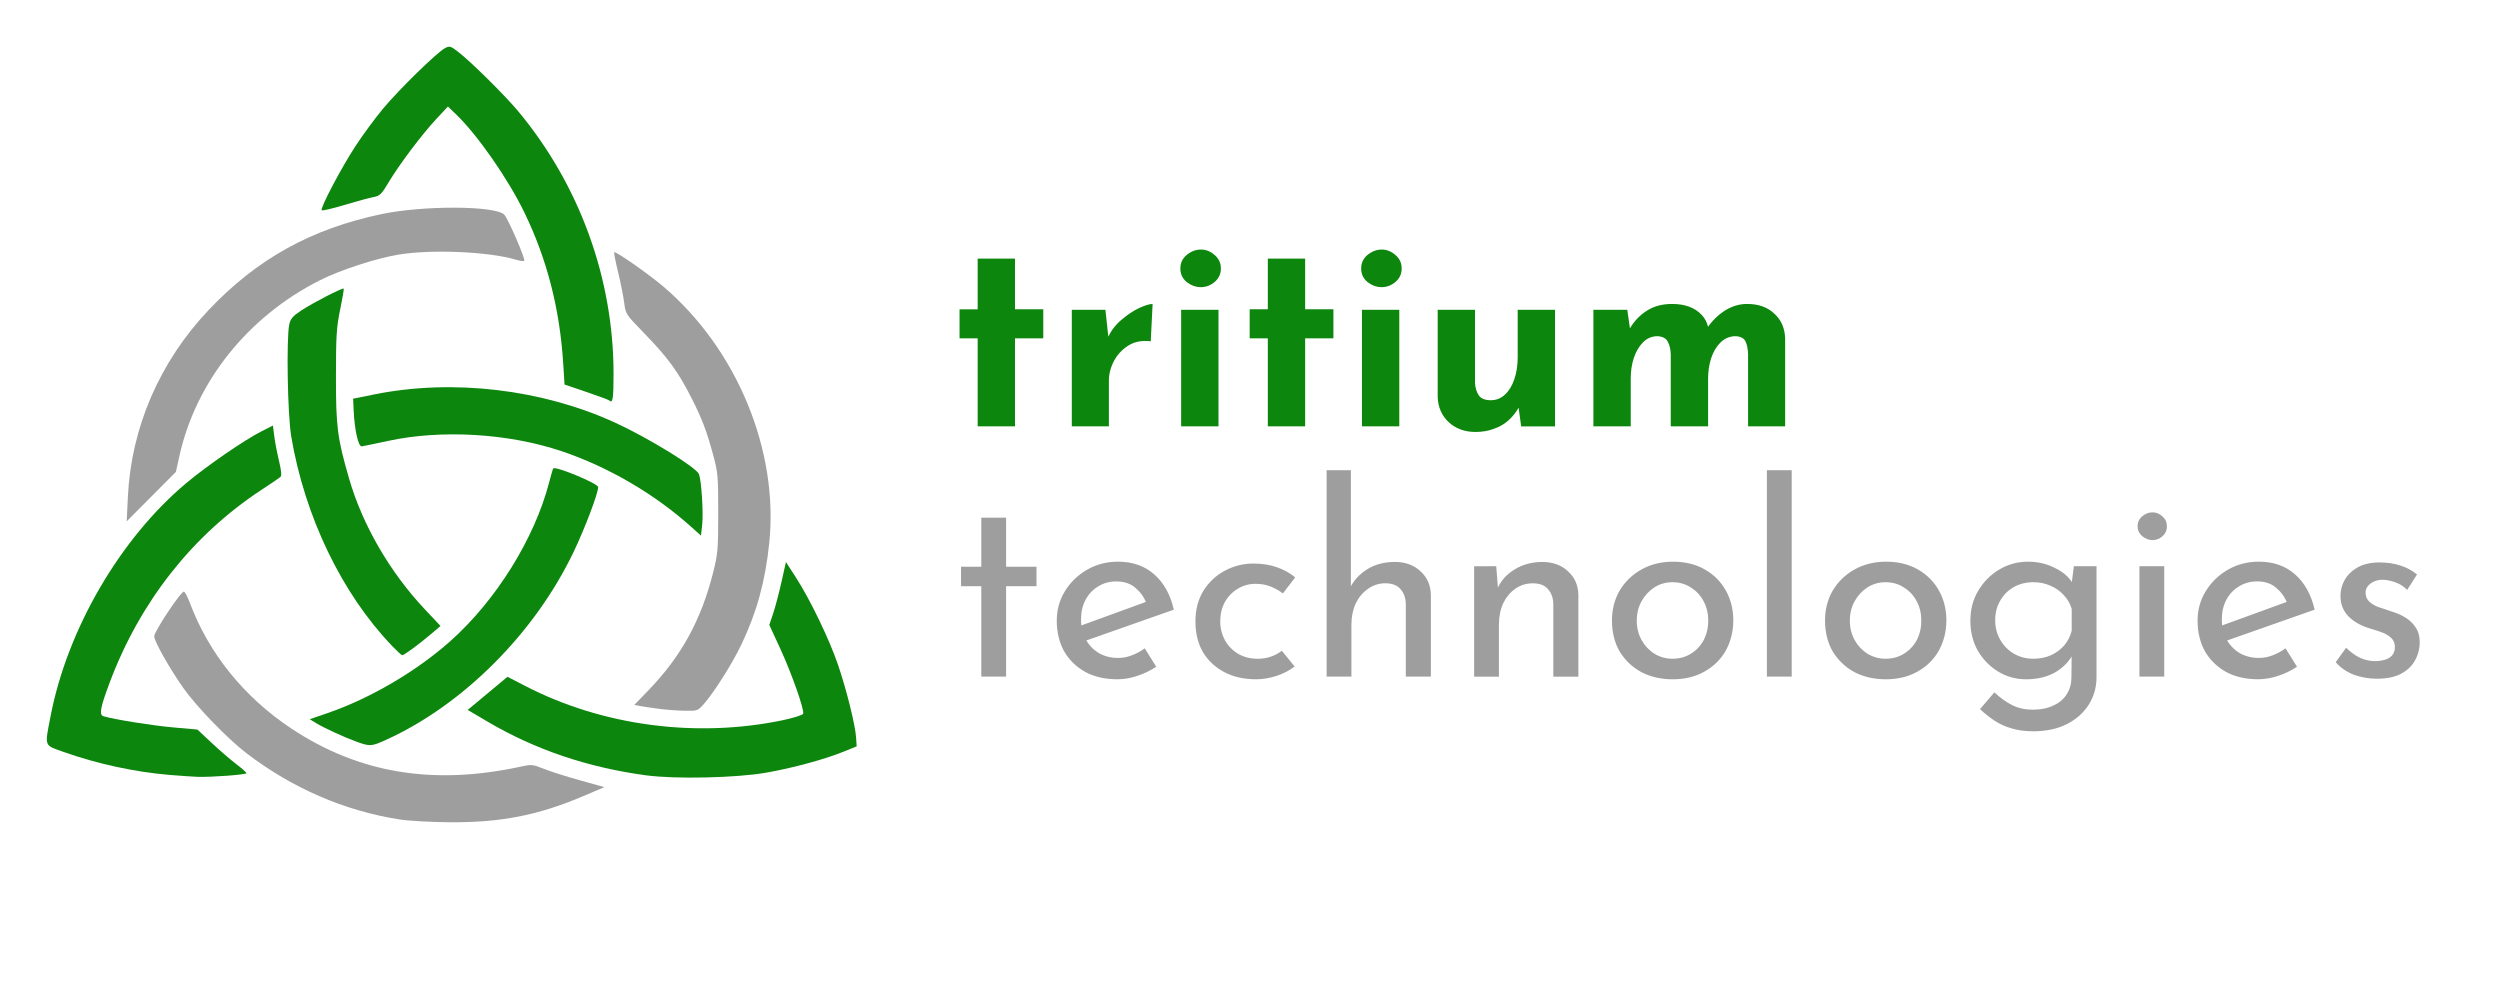 <svg xmlns="http://www.w3.org/2000/svg" height="80" width="200" id="svg2" version="1.1" y="0px" x="0px" viewBox="0 0 200 80" data-name="Layer 1">
  <title id="title28">Tritium Tec</title>
  <defs id="defs2"></defs>
  
    
    
  
  <path id="path3" d="m 28.557,59.348 c -0.996,-0.357 -2.631,-1.107 -3.273,-1.501 l -0.505,-0.311 1.428,-0.49 c 3.396,-1.166 7.086,-3.328 9.807,-5.745 3.663,-3.253 6.757,-8.222 7.919,-12.717 0.142,-0.549 0.288,-1.047 0.325,-1.106 0.14,-0.227 3.595,1.203 3.595,1.489 0,0.496 -1.044,3.257 -1.946,5.149 -3.111,6.521 -8.847,12.271 -15.045,15.081 -1.139,0.516 -1.264,0.524 -2.305,0.151 z" style="fill:#008000;fill-opacity:0.952;stroke:#5f5cdb;stroke-width:0;stroke-dasharray:none"></path>
  <path id="path4" d="m 31.38,51.689 c -4.029,-4.193 -7.004,-10.37 -8.083,-16.784 -0.29,-1.725 -0.396,-7.809 -0.156,-8.95 0.094,-0.447 0.28,-0.665 0.939,-1.103 0.92,-0.611 3.323,-1.851 3.413,-1.761 0.032,0.032 -0.093,0.78 -0.278,1.663 -0.293,1.397 -0.337,2.093 -0.339,5.371 -0.002,4.045 0.11,4.914 1.059,8.189 1.067,3.684 3.257,7.46 6.039,10.418 l 1.267,1.346 -0.805,0.684 c -0.922,0.783 -2.112,1.657 -2.257,1.657 -0.054,0 -0.414,-0.329 -0.8,-0.73 z" style="fill:#008000;fill-opacity:0.952;stroke:#5f5cdb;stroke-width:0;stroke-dasharray:none"></path>
  <path id="path5" d="m 48.736,32.034 c -0.05,-0.05 -0.874,-0.356 -1.832,-0.68 l -1.742,-0.59 -0.104,-1.665 C 44.783,24.698 43.764,20.734 41.941,16.98 40.634,14.288 38.188,10.779 36.475,9.138 L 35.833,8.523 34.901,9.523 c -1.155,1.238 -2.981,3.666 -3.82,5.078 -0.556,0.936 -0.699,1.075 -1.193,1.164 -0.309,0.055 -1.349,0.337 -2.31,0.626 -0.962,0.289 -1.791,0.483 -1.842,0.432 -0.147,-0.147 1.551,-3.374 2.709,-5.147 0.58,-0.888 1.575,-2.237 2.211,-2.998 1.279,-1.531 4.31,-4.493 4.938,-4.825 0.374,-0.198 0.448,-0.177 1.065,0.3 1.034,0.8 3.743,3.482 4.804,4.756 4.903,5.89 7.621,13.379 7.621,20.995 0,2.006 -0.066,2.412 -0.347,2.131 z" style="fill:#008000;fill-opacity:0.952;stroke:#5f5cdb;stroke-width:0;stroke-dasharray:none"></path>
  <path id="path6" d="M 13.566,61.993 C 10.816,61.769 7.757,61.105 5.071,60.149 3.502,59.59 3.568,59.773 4.046,57.293 5.387,50.334 9.617,43.071 14.91,38.64 16.577,37.245 19.575,35.184 20.944,34.493 l 0.891,-0.45 0.104,0.834 c 0.057,0.459 0.228,1.355 0.38,1.991 0.2,0.839 0.229,1.196 0.105,1.298 -0.094,0.078 -0.793,0.552 -1.555,1.053 -5.482,3.614 -9.664,8.926 -12.078,15.342 -0.772,2.053 -0.879,2.629 -0.506,2.74 0.873,0.259 3.882,0.741 5.566,0.891 l 1.943,0.173 1.153,1.078 c 0.634,0.593 1.516,1.353 1.96,1.689 0.444,0.336 0.807,0.661 0.807,0.723 0,0.117 -2.824,0.328 -3.906,0.291 -0.346,-0.012 -1.356,-0.08 -2.244,-0.153 z" style="fill:#008000;fill-opacity:0.952;stroke:#5f5cdb;stroke-width:0;stroke-dasharray:none"></path>
  <path id="path7" d="m 55.31,42.16 c -2.924,-2.63 -6.623,-4.794 -10.351,-6.055 -4.266,-1.442 -9.636,-1.761 -13.942,-0.827 -1.015,0.22 -1.948,0.414 -2.074,0.43 -0.273,0.036 -0.575,-1.278 -0.647,-2.815 l -0.047,-0.999 1.691,-0.341 c 6.284,-1.266 13.433,-0.423 19.302,2.275 2.652,1.219 6.471,3.568 6.678,4.106 0.189,0.491 0.358,3.079 0.261,3.974 l -0.103,0.943 z" style="fill:#008000;fill-opacity:0.952;stroke:#5f5cdb;stroke-width:0;stroke-dasharray:none"></path>
  <path id="path8" d="M 51.697,62.028 C 47.041,61.402 42.809,59.972 39.036,57.749 l -1.621,-0.955 1.592,-1.325 1.592,-1.325 1.46,0.753 c 6.139,3.165 13.621,4.159 20.528,2.727 0.874,-0.181 1.623,-0.417 1.664,-0.523 0.116,-0.302 -0.926,-3.257 -1.861,-5.277 l -0.846,-1.829 0.304,-0.902 c 0.167,-0.496 0.467,-1.628 0.666,-2.516 l 0.362,-1.614 0.794,1.229 c 1.144,1.772 2.676,4.95 3.373,6.995 0.686,2.014 1.383,4.823 1.447,5.836 l 0.043,0.685 -1.049,0.426 c -1.519,0.617 -4.058,1.306 -6.177,1.678 -2.407,0.422 -7.265,0.531 -9.609,0.215 z" style="fill:#008000;fill-opacity:0.952;stroke:#5f5cdb;stroke-width:0;stroke-dasharray:none"></path>
  <path id="path9" d="m 31.959,65.554 c -4.384,-0.682 -8.575,-2.495 -12.243,-5.296 -1.495,-1.142 -4.027,-3.759 -5.054,-5.224 -1.118,-1.594 -2.326,-3.738 -2.326,-4.128 0,-0.398 2.176,-3.66 2.386,-3.577 0.083,0.033 0.297,0.448 0.475,0.923 1.518,4.036 4.337,7.524 8.104,10.025 5.416,3.596 11.369,4.579 18.417,3.041 0.796,-0.174 0.931,-0.16 1.768,0.18 0.499,0.203 1.797,0.617 2.885,0.92 l 1.978,0.552 -1.671,0.712 c -3.601,1.535 -6.577,2.122 -10.642,2.1 -1.493,-0.008 -3.328,-0.11 -4.078,-0.227 z" style="fill:#999999;fill-opacity:0.952;stroke:#5f5cdb;stroke-width:0;stroke-dasharray:none"></path>
  <path id="path10" d="m 52.773,56.712 c -0.55,-0.07 -1.232,-0.169 -1.516,-0.221 l -0.517,-0.094 1.142,-1.181 c 2.609,-2.699 4.204,-5.597 5.16,-9.381 0.383,-1.515 0.415,-1.88 0.416,-4.792 0.002,-2.954 -0.025,-3.248 -0.417,-4.689 -0.513,-1.883 -0.86,-2.799 -1.679,-4.429 -1.101,-2.191 -1.928,-3.319 -3.966,-5.411 -1.308,-1.342 -1.352,-1.411 -1.459,-2.279 -0.061,-0.493 -0.28,-1.592 -0.486,-2.444 -0.206,-0.852 -0.348,-1.576 -0.314,-1.609 0.109,-0.109 2.765,1.747 3.958,2.766 5.87,5.017 9.206,13.107 8.446,20.479 -0.318,3.086 -0.989,5.532 -2.236,8.149 -0.708,1.486 -2.17,3.802 -2.987,4.732 -0.49,0.558 -0.528,0.572 -1.524,0.553 -0.562,-0.011 -1.472,-0.077 -2.021,-0.146 z" style="fill:#999999;fill-opacity:0.952;stroke:#5f5cdb;stroke-width:0;stroke-dasharray:none"></path>
  <path id="path11" d="m 10.232,39.721 c 0.27,-5.532 2.541,-10.779 6.452,-14.912 3.884,-4.104 8.214,-6.504 13.872,-7.688 3.333,-0.697 9.087,-0.668 9.784,0.049 0.309,0.318 1.72,3.579 1.601,3.698 -0.045,0.045 -0.341,0.004 -0.659,-0.091 -2.185,-0.652 -6.775,-0.848 -9.43,-0.403 -1.795,0.301 -4.623,1.224 -6.241,2.038 -5.778,2.905 -9.95,8.127 -11.266,14.101 l -0.272,1.237 -1.968,1.978 -1.968,1.978 z" style="fill:#999999;fill-opacity:0.952;stroke:#5f5cdb;stroke-width:0;stroke-dasharray:none"></path>
  <path aria-label="tritium" id="text28" d="m 78.214,20.69 h 2.987 v 4.053 h 2.261 v 2.325 h -2.261 v 7.04 H 78.214 V 27.069 H 76.763 v -2.325 h 1.451 z m 10.219,4.096 0.277,2.56 -0.064,-0.384 q 0.405,-0.832 1.109,-1.408 0.704,-0.597 1.387,-0.917 0.704,-0.32 1.067,-0.32 l -0.149,2.987 q -1.045,-0.128 -1.792,0.341 -0.747,0.469 -1.152,1.237 -0.405,0.768 -0.405,1.579 v 3.648 H 85.744 v -9.323 z m 6.059,0 h 2.987 v 9.323 H 94.491 Z m -0.064,-3.307 q 0,-0.661 0.512,-1.088 0.533,-0.427 1.131,-0.427 0.597,0 1.088,0.427 0.512,0.427 0.512,1.088 0,0.661 -0.512,1.088 -0.491,0.405 -1.088,0.405 -0.597,0 -1.131,-0.405 -0.512,-0.427 -0.512,-1.088 z m 6.997,-0.789 h 2.987 v 4.053 h 2.261 v 2.325 h -2.261 v 7.04 h -2.987 v -7.04 h -1.451 v -2.325 h 1.451 z m 7.531,4.096 h 2.987 v 9.323 h -2.987 z m -0.064,-3.307 q 0,-0.661 0.512,-1.088 0.533,-0.427 1.131,-0.427 0.597,0 1.088,0.427 0.512,0.427 0.512,1.088 0,0.661 -0.512,1.088 -0.491,0.405 -1.088,0.405 -0.597,0 -1.131,-0.405 -0.512,-0.427 -0.512,-1.088 z m 9.131,13.077 q -1.259,0 -2.112,-0.768 -0.853,-0.789 -0.896,-2.027 v -6.976 h 2.987 v 5.867 q 0.043,0.619 0.32,1.003 0.277,0.363 0.939,0.363 0.661,0 1.131,-0.448 0.491,-0.448 0.747,-1.216 0.277,-0.789 0.277,-1.771 v -3.797 h 2.987 v 9.323 h -2.709 l -0.235,-1.707 0.043,0.192 q -0.32,0.576 -0.811,1.024 -0.491,0.448 -1.173,0.683 -0.661,0.256 -1.493,0.256 z m 12.16,-9.771 0.235,1.643 -0.043,-0.128 q 0.555,-0.939 1.387,-1.451 0.832,-0.533 2.005,-0.533 0.768,0 1.344,0.213 0.597,0.213 1.003,0.64 0.405,0.405 0.555,1.067 l -0.107,0.021 q 0.597,-0.875 1.429,-1.408 0.853,-0.533 1.771,-0.533 1.387,0 2.197,0.789 0.832,0.768 0.853,2.005 v 6.997 h -2.965 v -5.76 q -0.021,-0.619 -0.192,-1.003 -0.171,-0.405 -0.789,-0.448 -0.725,0 -1.237,0.512 -0.491,0.491 -0.747,1.28 -0.235,0.768 -0.235,1.6 v 3.819 h -2.987 v -5.76 q -0.021,-0.619 -0.235,-1.003 -0.192,-0.405 -0.811,-0.448 -0.704,0 -1.195,0.512 -0.469,0.491 -0.725,1.259 -0.235,0.768 -0.235,1.579 v 3.861 h -2.987 v -9.323 z" style="font-weight:bold;font-size:21.333px;line-height:100%;font-family:'Josefin Sans';-inkscape-font-specification:'Josefin Sans Bold';fill:#008000;fill-opacity:0.953;stroke:#5f5cdb;stroke-width:0;stroke-miterlimit:3.2"></path>
  <path aria-label="technologies" id="text28-2" d="m 78.504,41.414 h 1.984 v 3.925 h 2.432 v 1.557 h -2.432 v 7.232 h -1.984 v -7.232 h -1.621 v -1.557 h 1.621 z m 10.901,12.928 q -1.515,0 -2.603,-0.597 -1.088,-0.619 -1.685,-1.664 -0.576,-1.067 -0.576,-2.432 0,-1.301 0.661,-2.368 0.661,-1.067 1.771,-1.707 1.109,-0.64 2.475,-0.64 1.749,0 2.901,1.024 1.152,1.024 1.557,2.816 l -7.275,2.56 -0.469,-1.173 5.973,-2.176 -0.427,0.277 Q 91.454,47.558 90.856,47.046 90.259,46.513 89.299,46.513 q -0.811,0 -1.451,0.405 -0.64,0.384 -1.003,1.067 -0.363,0.683 -0.363,1.557 0,0.917 0.384,1.621 0.384,0.683 1.045,1.088 0.683,0.384 1.536,0.384 0.576,0 1.109,-0.213 0.555,-0.213 1.024,-0.555 l 0.917,1.472 q -0.661,0.448 -1.493,0.725 -0.811,0.277 -1.6,0.277 z m 14.165,-1.024 q -0.597,0.469 -1.429,0.747 -0.832,0.277 -1.664,0.277 -1.451,0 -2.539,-0.576 -1.088,-0.576 -1.707,-1.6 -0.597,-1.045 -0.597,-2.453 0,-1.408 0.64,-2.453 0.661,-1.045 1.707,-1.6 1.067,-0.576 2.283,-0.576 1.067,0 1.899,0.299 0.853,0.299 1.451,0.811 l -0.981,1.28 q -0.384,-0.299 -0.939,-0.533 -0.555,-0.235 -1.259,-0.235 -0.768,0 -1.429,0.405 -0.64,0.384 -1.024,1.067 -0.363,0.683 -0.363,1.536 0,0.811 0.384,1.515 0.384,0.683 1.067,1.088 0.683,0.384 1.557,0.384 0.576,0 1.045,-0.171 0.491,-0.171 0.875,-0.469 z m 2.56,0.811 V 37.617 h 1.941 v 9.728 l -0.043,-0.363 q 0.448,-0.875 1.365,-1.451 0.939,-0.576 2.197,-0.576 1.259,0 2.048,0.747 0.811,0.725 0.832,1.899 v 6.528 h -2.005 v -5.824 q -0.021,-0.725 -0.427,-1.173 -0.384,-0.469 -1.216,-0.469 -0.768,0 -1.387,0.448 -0.619,0.427 -0.981,1.173 -0.341,0.747 -0.341,1.707 v 4.139 z m 13.568,-8.832 0.171,2.155 -0.085,-0.341 q 0.427,-0.981 1.387,-1.557 0.96,-0.597 2.219,-0.597 1.259,0 2.048,0.747 0.811,0.725 0.832,1.899 v 6.528 h -2.005 v -5.824 q -0.021,-0.725 -0.427,-1.173 -0.384,-0.469 -1.216,-0.469 -0.768,0 -1.387,0.427 -0.619,0.427 -0.981,1.173 -0.341,0.747 -0.341,1.728 v 4.139 h -1.984 v -8.832 z m 9.259,4.331 q 0,-1.323 0.619,-2.389 0.64,-1.067 1.749,-1.685 1.109,-0.619 2.517,-0.619 1.451,0 2.539,0.619 1.088,0.619 1.685,1.685 0.597,1.067 0.597,2.389 0,1.323 -0.597,2.411 -0.597,1.067 -1.707,1.685 -1.088,0.619 -2.539,0.619 -1.408,0 -2.517,-0.576 -1.088,-0.597 -1.728,-1.643 -0.619,-1.067 -0.619,-2.496 z m 1.984,0.021 q 0,0.853 0.384,1.557 0.384,0.683 1.024,1.088 0.661,0.405 1.451,0.405 0.832,0 1.472,-0.405 0.661,-0.405 1.024,-1.088 0.363,-0.704 0.363,-1.557 0,-0.853 -0.363,-1.536 -0.363,-0.704 -1.024,-1.109 -0.64,-0.427 -1.472,-0.427 -0.811,0 -1.472,0.427 -0.64,0.427 -1.024,1.131 -0.363,0.683 -0.363,1.515 z m 10.411,-12.032 h 1.984 v 16.512 h -1.984 z m 4.651,12.011 q 0,-1.323 0.619,-2.389 0.64,-1.067 1.749,-1.685 1.109,-0.619 2.517,-0.619 1.451,0 2.539,0.619 1.088,0.619 1.685,1.685 0.597,1.067 0.597,2.389 0,1.323 -0.597,2.411 -0.597,1.067 -1.707,1.685 -1.088,0.619 -2.539,0.619 -1.408,0 -2.517,-0.576 -1.088,-0.597 -1.728,-1.643 -0.619,-1.067 -0.619,-2.496 z m 1.984,0.021 q 0,0.853 0.384,1.557 0.384,0.683 1.024,1.088 0.661,0.405 1.451,0.405 0.832,0 1.472,-0.405 0.661,-0.405 1.024,-1.088 0.363,-0.704 0.363,-1.557 0,-0.853 -0.363,-1.536 -0.363,-0.704 -1.024,-1.109 -0.64,-0.427 -1.472,-0.427 -0.811,0 -1.472,0.427 -0.64,0.427 -1.024,1.131 -0.363,0.683 -0.363,1.515 z m 14.656,8.853 q -0.981,0 -1.728,-0.235 -0.747,-0.213 -1.365,-0.619 -0.597,-0.405 -1.152,-0.917 l 1.152,-1.344 q 0.704,0.661 1.429,1.024 0.725,0.363 1.621,0.363 1.003,0 1.685,-0.341 0.704,-0.32 1.067,-0.917 0.363,-0.576 0.363,-1.344 l 0.021,-2.389 0.171,0.384 q -0.384,0.917 -1.387,1.557 -1.003,0.619 -2.432,0.619 -1.216,0 -2.24,-0.619 -1.003,-0.619 -1.621,-1.664 -0.597,-1.067 -0.597,-2.389 0,-1.387 0.64,-2.432 0.64,-1.067 1.685,-1.685 1.045,-0.619 2.283,-0.619 1.173,0 2.133,0.491 0.981,0.469 1.429,1.216 l -0.107,0.363 0.213,-1.707 h 1.813 v 8.896 q 0,1.195 -0.619,2.176 -0.619,0.981 -1.749,1.557 -1.131,0.576 -2.709,0.576 z m -3.029,-8.875 q 0,0.853 0.405,1.557 0.405,0.704 1.088,1.109 0.704,0.405 1.557,0.405 0.789,0 1.408,-0.277 0.64,-0.299 1.067,-0.789 0.427,-0.512 0.597,-1.173 v -1.749 q -0.192,-0.64 -0.64,-1.109 -0.448,-0.491 -1.067,-0.747 -0.619,-0.277 -1.365,-0.277 -0.853,0 -1.557,0.384 -0.683,0.384 -1.088,1.088 -0.405,0.683 -0.405,1.579 z m 11.541,-4.331 h 1.984 v 8.832 h -1.984 z m -0.149,-3.2 q 0,-0.469 0.363,-0.789 0.384,-0.32 0.832,-0.32 0.448,0 0.789,0.32 0.363,0.32 0.363,0.789 0,0.491 -0.363,0.811 -0.341,0.299 -0.789,0.299 -0.448,0 -0.832,-0.32 -0.363,-0.32 -0.363,-0.789 z m 9.664,12.245 q -1.515,0 -2.603,-0.597 -1.088,-0.619 -1.685,-1.664 -0.576,-1.067 -0.576,-2.432 0,-1.301 0.661,-2.368 0.661,-1.067 1.771,-1.707 1.109,-0.64 2.475,-0.64 1.749,0 2.901,1.024 1.152,1.024 1.557,2.816 l -7.275,2.56 -0.469,-1.173 5.973,-2.176 -0.427,0.277 q -0.256,-0.704 -0.853,-1.216 -0.597,-0.533 -1.557,-0.533 -0.811,0 -1.451,0.405 -0.64,0.384 -1.003,1.067 -0.363,0.683 -0.363,1.557 0,0.917 0.384,1.621 0.384,0.683 1.045,1.088 0.683,0.384 1.536,0.384 0.576,0 1.109,-0.213 0.555,-0.213 1.024,-0.555 l 0.917,1.472 q -0.661,0.448 -1.493,0.725 -0.811,0.277 -1.6,0.277 z m 9.472,-0.043 q -0.939,0 -1.835,-0.32 -0.875,-0.341 -1.451,-1.003 l 0.832,-1.152 q 0.555,0.533 1.131,0.811 0.597,0.256 1.173,0.256 0.427,0 0.789,-0.107 0.363,-0.107 0.576,-0.341 0.235,-0.256 0.235,-0.683 0,-0.469 -0.32,-0.747 -0.299,-0.277 -0.789,-0.448 -0.469,-0.171 -1.003,-0.32 -1.088,-0.363 -1.664,-1.003 -0.576,-0.64 -0.576,-1.557 0,-0.704 0.341,-1.301 0.363,-0.619 1.045,-1.003 0.704,-0.384 1.728,-0.384 0.917,0 1.643,0.235 0.725,0.213 1.365,0.725 l -0.789,1.237 q -0.384,-0.405 -0.917,-0.597 -0.533,-0.192 -0.96,-0.213 -0.363,-0.021 -0.704,0.107 -0.32,0.128 -0.533,0.363 -0.213,0.235 -0.213,0.555 0,0.448 0.299,0.725 0.299,0.277 0.768,0.448 0.491,0.149 0.96,0.32 0.661,0.192 1.173,0.512 0.512,0.32 0.811,0.789 0.32,0.469 0.32,1.173 0,0.789 -0.384,1.472 -0.363,0.661 -1.131,1.067 -0.747,0.384 -1.92,0.384 z" style="font-size:21.333px;line-height:100%;font-family:'Josefin Sans';-inkscape-font-specification:'Josefin Sans';fill:#999999;fill-opacity:0.953;stroke:#5f5cdb;stroke-width:0;stroke-miterlimit:3.2"></path>
</svg>

